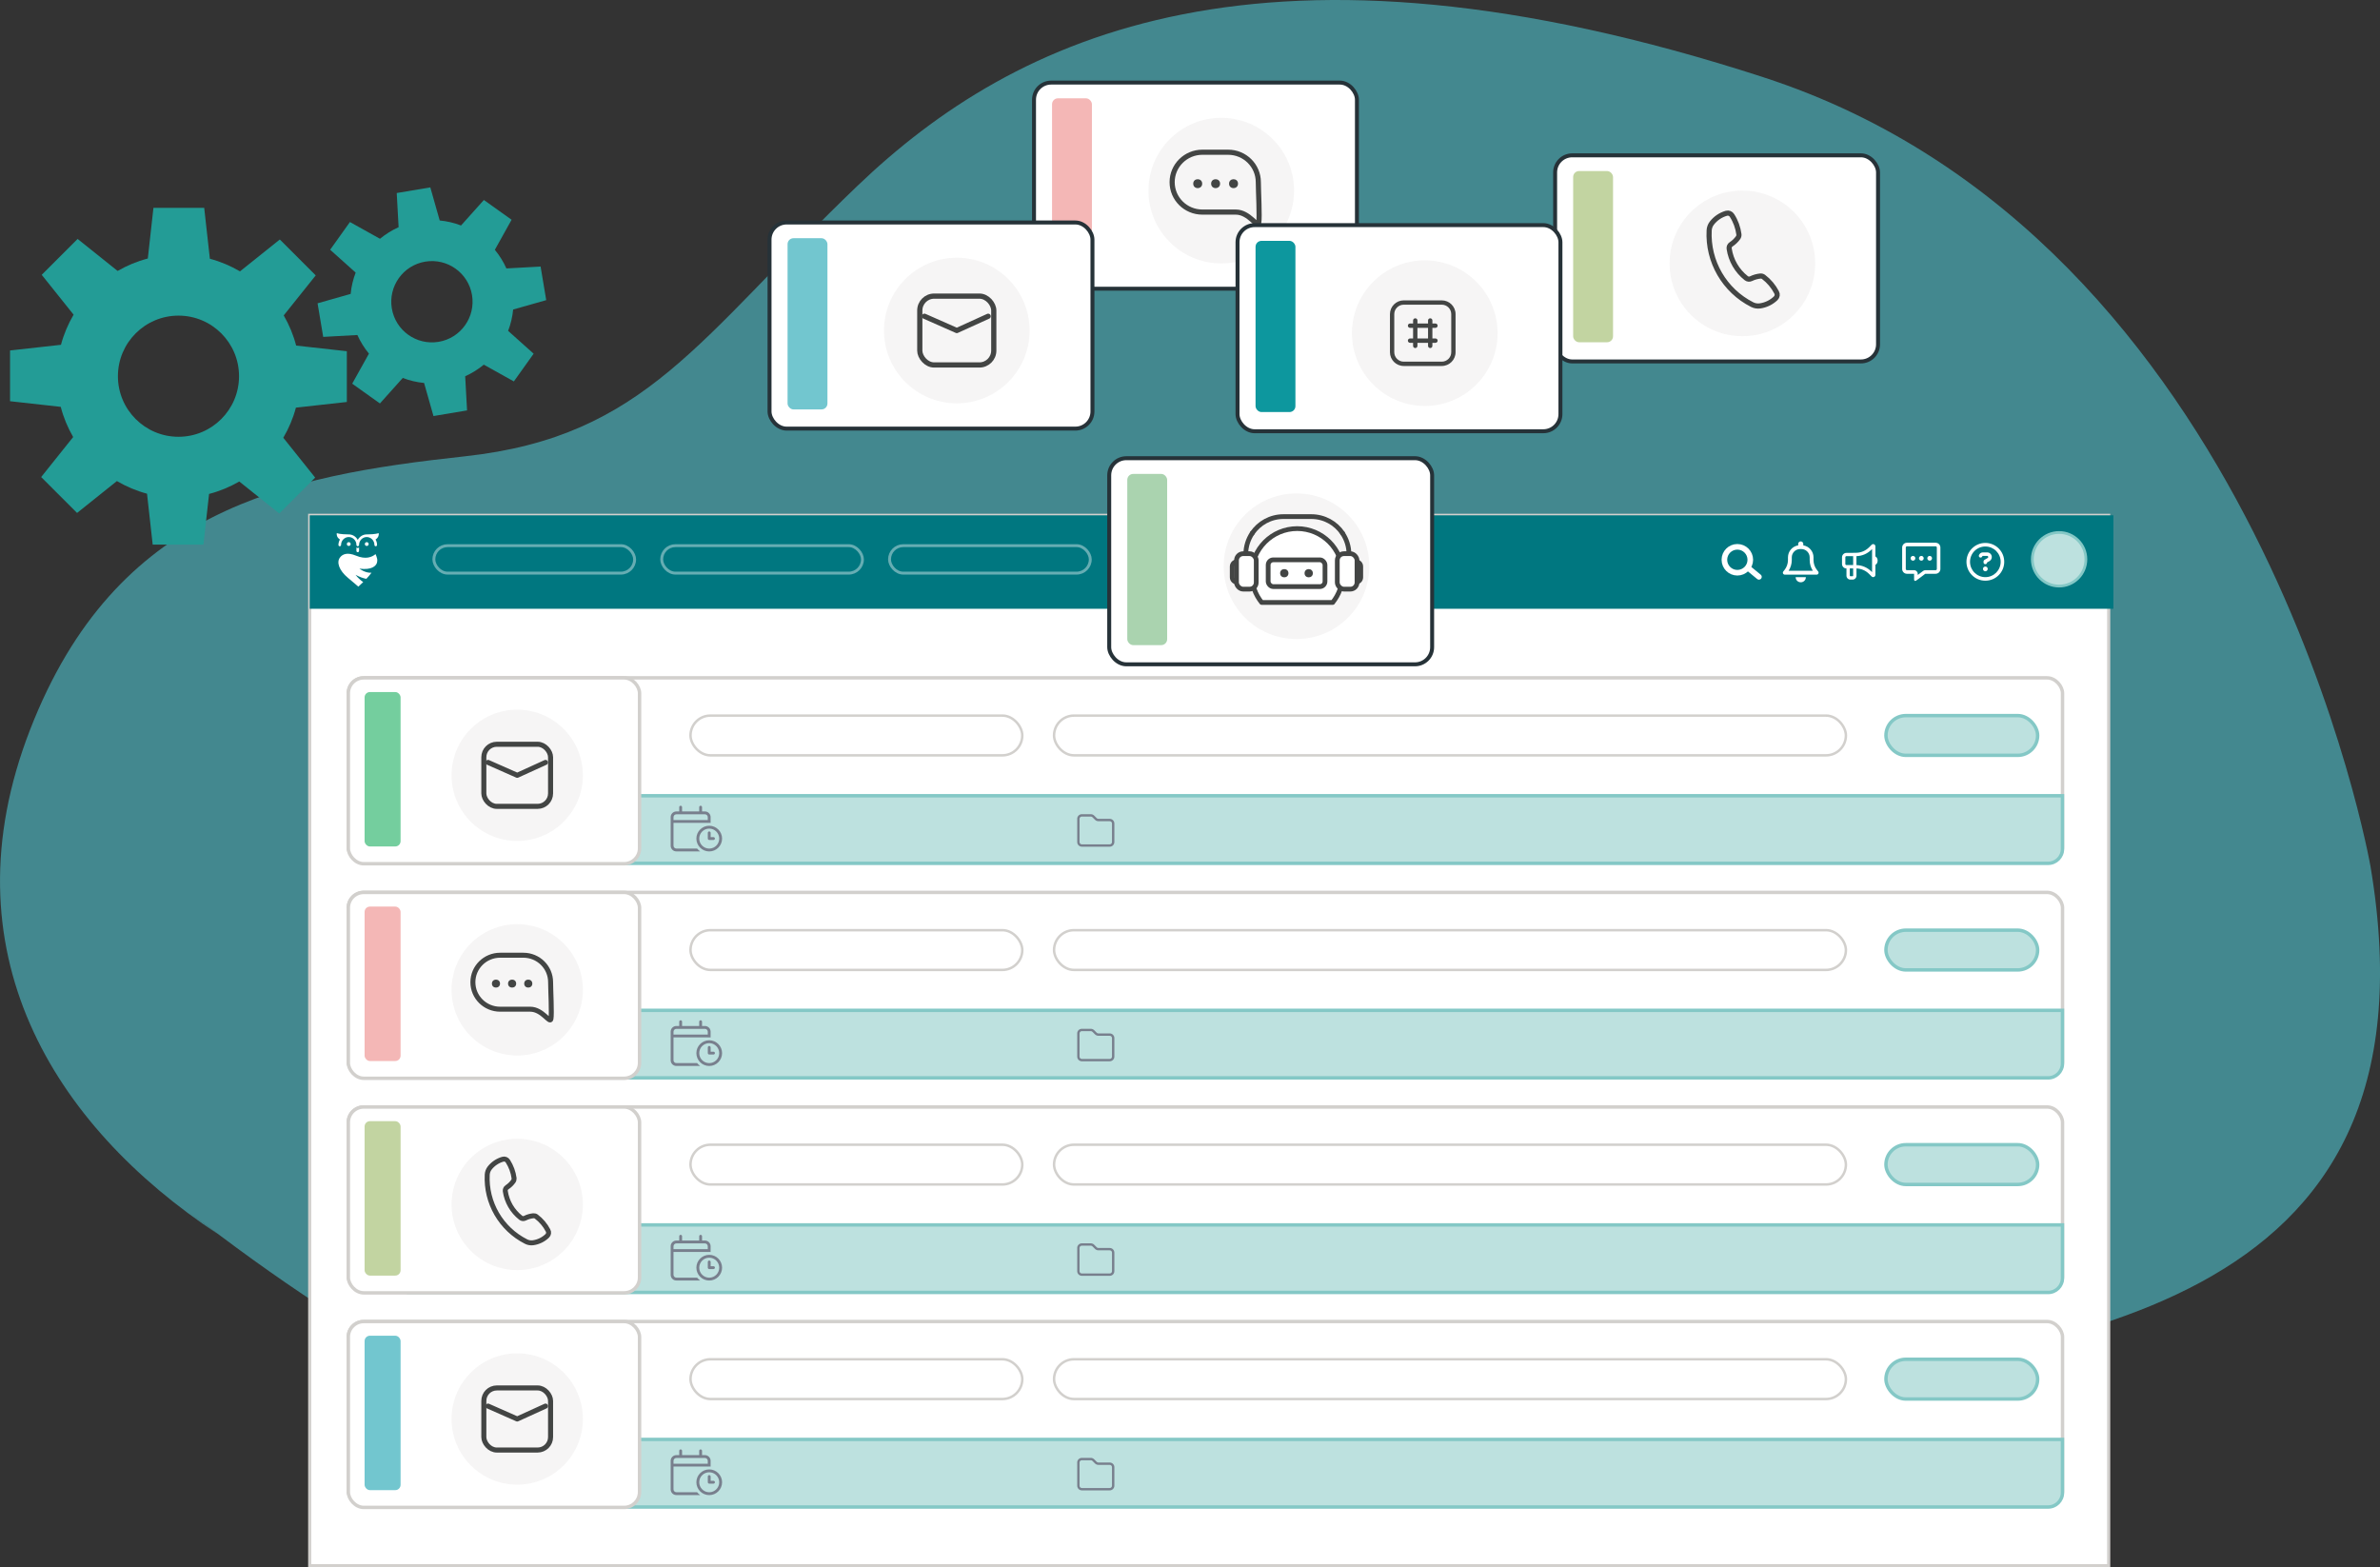 <?xml version="1.0" encoding="UTF-8"?><svg id="Ebene_2" xmlns="http://www.w3.org/2000/svg" width="722.16" height="475.53" viewBox="0 0 722.16 475.53"><rect x="0" y="0" width="722.16" height="475.53" fill="#333333" stroke="none"/><defs><style>.cls-1,.cls-2,.cls-3,.cls-4,.cls-5,.cls-6,.cls-7,.cls-8{stroke-linecap:round;}.cls-1,.cls-2,.cls-4,.cls-5,.cls-6,.cls-7,.cls-8{stroke-linejoin:round;}.cls-1,.cls-3,.cls-4,.cls-9,.cls-10,.cls-5,.cls-6,.cls-7{fill:none;}.cls-1,.cls-4,.cls-5,.cls-6,.cls-7,.cls-8{stroke:#434544;}.cls-1,.cls-8{stroke-width:1.44px;}.cls-11,.cls-2,.cls-12,.cls-13,.cls-8{fill:#fff;}.cls-11,.cls-3,.cls-14,.cls-13,.cls-9,.cls-15,.cls-10{stroke-miterlimit:10;}.cls-11,.cls-14{stroke-width:1.04px;}.cls-11,.cls-13,.cls-9{stroke:#d2d0cd;}.cls-2{stroke:#263238;stroke-width:1.2px;}.cls-3{stroke-width:1.7px;}.cls-3,.cls-10{stroke:#fff;}.cls-16{fill:#f4b7b6;}.cls-17{fill:#007780;}.cls-18{fill:#72c6cf;}.cls-19{fill:#c2d4a1;}.cls-20{fill:#aad3af;}.cls-21{fill:#239c96;}.cls-22{fill:#434544;}.cls-23{fill:#0d979e;}.cls-24{fill:#74ce9e;}.cls-25{fill:#787f8d;}.cls-14,.cls-15{fill:#bde1df;stroke:#84c8c6;}.cls-13{stroke-width:.94px;}.cls-4{stroke-width:1.58px;}.cls-9{stroke-width:.75px;}.cls-26{fill:#d2d0cd;opacity:.2;}.cls-15{stroke-width:.83px;}.cls-10{opacity:.4;stroke-width:.88px;}.cls-5{stroke-width:1.53px;}.cls-6{stroke-width:1.56px;}.cls-7{stroke-width:1.51px;}.cls-27{fill:#4aadb7;opacity:.7;}</style></defs><g id="Ebene_1-2"><path class="cls-27" d="m535.11,23.45c-151-49-227-13-275,33-48,46-64,76-119,82-55,6-106,16-132,83s7,120,57,153c.18.12-19.77-14.92.55.35,217.73,163.62,380.17,61.99,467.06,47.6s208.74-21.41,185.57-159.43c0,0-33.18-190.51-184.18-239.51Z"/><rect class="cls-13" x="93.97" y="156.36" width="545.87" height="318.71"/><rect class="cls-17" x="93.97" y="156.36" width="547.3" height="28.36"/><path class="cls-12" d="m108.15,166.11v1.05c0,.22.18.39.4.39,0,0,0,0,0,0,0,0,0,0,0,0,.22,0,.39-.17.4-.39v-1.05c-.09.1-.24.17-.4.17s-.31-.06-.4-.17"/><path class="cls-12" d="m114.54,163.17c.53-.71.37-1.33.36-1.35l-.02-.06-.05.02s-.89.37-3.48.37c0,0-.06,0-.07,0-1.14,0-2.17.64-2.73,1.67-.55-1.03-1.59-1.67-2.73-1.67-.02,0-.06,0-.07,0-2.59,0-3.48-.37-3.49-.37l-.05-.02-.02.06s-.17.65.36,1.35c.2.27.46.45.6.53-.3.51-.46,1.08-.46,1.65,0,.22.18.4.4.4s.4-.18.4-.4c0-1.32,1.05-2.4,2.33-2.4s2.33,1.08,2.33,2.4c0,.22.18.4.4.4s.4-.18.4-.4c0-1.32,1.05-2.4,2.33-2.4s2.33,1.08,2.33,2.4c0,.22.18.4.4.4s.4-.18.4-.4c0-.58-.16-1.15-.46-1.65.14-.08.4-.26.6-.53"/><path class="cls-12" d="m114.34,170.88c.15-.52.19-1.01.07-1.44-.13-.45-.25-.9-.46-1.31-1.06.9-2.96,1.72-5.95.46-2.57-1.07-4.06-.49-4.84.57-1.1,1.41-.31,3.91,2.43,6.18,1.98,1.64,3.13,2.66,3.13,2.66,0,0,.64-.55,1.49-1.39-1.32-.84-2.32-2.19-2.32-2.19,1.3.7,2.39,1.05,3.27,1.21.53-.56,1.07-1.19,1.56-1.84-1.98.11-3.65-1.24-3.65-1.24,3.8.47,4.93-.84,5.27-1.68"/><path class="cls-12" d="m105.82,165.66c-.32,0-.58-.26-.58-.58s.26-.58.58-.58.58.26.58.58-.26.58-.58.58"/><path class="cls-12" d="m111.28,165.66c-.32,0-.58-.26-.58-.58s.26-.58.58-.58.58.26.58.58-.26.58-.58.58"/><circle class="cls-3" cx="527.16" cy="169.85" r="3.93"/><line class="cls-3" x1="530.49" y1="172.38" x2="533.71" y2="175.03"/><circle class="cls-15" cx="624.79" cy="169.7" r="8.13"/><path class="cls-12" d="m568.04,166.59l-.23.23c-1.2,1.2-2.82,1.89-4.51,1.93h0v2.71h0c1.69.04,3.31.73,4.51,1.93l.23.23v-7.02Zm-5.75,1.14h.86c1.48,0,2.9-.59,3.95-1.63l.8-.8c.42-.43,1.15-.12,1.15.48v3.05c.39.19.68.69.68,1.28s-.28,1.09-.68,1.28v3.05c0,.6-.73.9-1.15.48l-.8-.8c-1.01-1.01-2.37-1.59-3.79-1.63v2.2c0,.65-.53,1.18-1.18,1.18h-.68c-.65,0-1.18-.53-1.18-1.18v-2.2c-.75,0-1.35-.61-1.35-1.35v-2.03c0-.75.61-1.35,1.35-1.35h2.03Zm-1.01,4.74v2.2c0,.09.08.17.17.17h.68c.09,0,.17-.08.17-.17v-2.2h-1.01Zm-1.01-3.72c-.19,0-.34.15-.34.34v2.03c0,.19.15.34.34.34h2.03v-2.71h-2.03Z"/><path class="cls-12" d="m546.4,164.27c-.43,0-.78.35-.78.78v.43c-1.76.28-3.1,1.8-3.1,3.64v.81c0,1.1-.38,2.17-1.06,3.03l-.36.45c-.14.17-.17.41-.07.62s.3.33.52.33h9.69c.22,0,.43-.13.52-.33s.07-.44-.07-.62l-.36-.45c-.69-.86-1.06-1.93-1.06-3.03v-.81c0-1.84-1.34-3.36-3.1-3.64v-.43c0-.43-.35-.78-.78-.78Zm0,2.33h.19c1.39,0,2.52,1.13,2.52,2.52v.81c0,1.16.34,2.29.96,3.26h-7.35c.62-.97.96-2.1.96-3.26v-.81c0-1.39,1.13-2.52,2.52-2.52h.19Zm1.55,8.53h-3.1c0,.41.16.81.45,1.1s.69.45,1.1.45.81-.16,1.1-.45.45-.69.45-1.1Z"/><path class="cls-12" d="m607.06,170.47c0-2.57-2.08-4.65-4.65-4.65s-4.65,2.08-4.65,4.65,2.08,4.65,4.65,4.65,4.65-2.08,4.65-4.65Zm-10.38,0c0-3.16,2.56-5.73,5.73-5.73s5.73,2.56,5.73,5.73-2.56,5.73-5.73,5.73-5.73-2.56-5.73-5.73Zm3.8-2.03c.18-.5.65-.83,1.18-.83h1.3c.78,0,1.41.63,1.41,1.41,0,.51-.27.97-.71,1.23l-.72.41c0,.29-.24.53-.54.53s-.54-.24-.54-.54v-.3c0-.19.1-.37.27-.47l.99-.57c.11-.06.17-.17.17-.29,0-.19-.15-.34-.34-.34h-1.3c-.08,0-.14.05-.17.12v.03c-.11.28-.42.43-.69.33s-.43-.41-.33-.68v-.03s0,0,0,0Zm1.21,4.18c0-.4.32-.72.72-.72s.72.32.72.72-.32.72-.72.72-.72-.32-.72-.72Z"/><path class="cls-12" d="m581.89,174.1c0-.6-.49-1.09-1.09-1.09h-2.17c-.2,0-.36-.16-.36-.36v-6.52c0-.2.16-.36.36-.36h8.7c.2,0,.36.16.36.36v6.52c0,.2-.16.36-.36.36h-3.14c-.24,0-.46.08-.65.22l-1.64,1.23v-.36Zm0,1.73h0s2.29-1.73,2.29-1.73h3.14c.8,0,1.45-.65,1.45-1.45v-6.52c0-.8-.65-1.45-1.45-1.45h-8.7c-.8,0-1.45.65-1.45,1.45v6.52c0,.8.65,1.45,1.45,1.45h2.17v1.18h0v.63c0,.14.08.26.2.32.12.06.27.05.38-.03l.39-.29.12-.09Zm-1.44-5.71c.4,0,.72-.32.72-.72s-.32-.72-.72-.72-.72.32-.72.72.32.72.72.72Zm3.26-.72c0-.4-.32-.72-.72-.72s-.72.32-.72.72.32.72.72.72.72-.32.72-.72Zm1.81.72c.4,0,.72-.32.72-.72s-.32-.72-.72-.72-.72.32-.72.72.32.72.72.72Z"/><rect class="cls-10" x="131.65" y="165.57" width="60.91" height="8.33" rx="4.16" ry="4.16"/><rect class="cls-10" x="200.78" y="165.57" width="60.91" height="8.33" rx="4.16" ry="4.16"/><rect class="cls-10" x="269.91" y="165.57" width="60.91" height="8.33" rx="4.16" ry="4.16"/><rect class="cls-10" x="339.04" y="165.57" width="60.91" height="8.33" rx="4.16" ry="4.16"/><rect class="cls-11" x="105.69" y="205.68" width="520.14" height="56.01" rx="4.68" ry="4.68"/><path class="cls-14" d="m123.99,241.46h501.82v16.15c0,2.4-1.95,4.35-4.35,4.35H123.99v-20.5h0Z"/><rect class="cls-11" x="105.69" y="205.68" width="88.37" height="56.4" rx="4.68" ry="4.68"/><circle class="cls-26" cx="156.94" cy="235.25" r="19.92"/><rect class="cls-5" x="146.81" y="225.83" width="20.25" height="18.84" rx="3.93" ry="3.93"/><polyline class="cls-5" points="148.09 231.34 156.94 235.25 165.52 231.34"/><rect class="cls-9" x="209.52" y="217.13" width="100.67" height="12.06" rx="6.03" ry="6.03"/><rect class="cls-9" x="319.83" y="217.13" width="240.27" height="12.06" rx="6.03" ry="6.03"/><rect class="cls-14" x="572.25" y="217.13" width="46.03" height="12.06" rx="6.03" ry="6.03"/><rect class="cls-24" x="110.63" y="209.98" width="10.92" height="46.86" rx="1.62" ry="1.62"/><path class="cls-25" d="m328.26,247.76c-.39,0-.7.31-.7.7v7.04c0,.39.31.7.7.7h8.45c.39,0,.7-.31.7-.7v-5.63c0-.39-.31-.7-.7-.7h-3.44c-.37,0-.73-.15-1-.41l-.79-.79c-.13-.13-.31-.21-.5-.21h-2.73Zm-1.41.7c0-.78.63-1.41,1.41-1.41h2.73c.37,0,.73.15,1,.41l.79.79c.13.13.31.21.5.21h3.44c.78,0,1.41.63,1.41,1.41v5.63c0,.78-.63,1.41-1.41,1.41h-8.45c-.78,0-1.41-.63-1.41-1.41v-7.04Z"/><path class="cls-25" d="m206.53,244.48c.24,0,.43.2.43.43v1.3h5.2v-1.3c0-.24.2-.43.43-.43s.43.2.43.43v1.3h.87c.96,0,1.73.78,1.73,1.73v1.75c-.14-.01-.29-.02-.43-.02s-.29,0-.43.02v-.02h-10.4v6.93c0,.48.39.87.87.87h6.29c.27.33.59.62.94.87h-7.23c-.96,0-1.73-.78-1.73-1.73v-8.67c0-.96.78-1.73,1.73-1.73h.87v-1.3c0-.24.2-.43.43-.43Zm7.37,2.6h-8.67c-.48,0-.87.39-.87.87v.87h10.4v-.87c0-.48-.39-.87-.87-.87Zm1.3,10.4c1.68,0,3.03-1.36,3.03-3.03s-1.36-3.03-3.03-3.03h0c-1.68,0-3.03,1.36-3.03,3.03s1.36,3.03,3.03,3.03Zm0-6.93c2.15,0,3.9,1.75,3.9,3.9s-1.75,3.9-3.9,3.9-3.9-1.75-3.9-3.9,1.75-3.9,3.9-3.9Zm0,1.73c.24,0,.43.2.43.43v1.3h.87c.24,0,.43.2.43.43s-.2.43-.43.43h-1.3c-.24,0-.43-.2-.43-.43v-1.73c0-.24.2-.43.43-.43Z"/><rect class="cls-11" x="105.69" y="270.78" width="520.14" height="56.01" rx="4.68" ry="4.68"/><path class="cls-14" d="m123.99,306.56h501.82v16.15c0,2.4-1.95,4.35-4.35,4.35H123.99v-20.5h0Z"/><rect class="cls-11" x="105.69" y="270.78" width="88.37" height="56.4" rx="4.68" ry="4.68"/><circle class="cls-26" cx="156.94" cy="300.35" r="19.92"/><rect class="cls-9" x="209.52" y="282.24" width="100.67" height="12.06" rx="6.03" ry="6.03"/><rect class="cls-9" x="319.83" y="282.24" width="240.27" height="12.06" rx="6.03" ry="6.03"/><rect class="cls-14" x="572.25" y="282.24" width="46.03" height="12.06" rx="6.03" ry="6.03"/><rect class="cls-16" x="110.63" y="275.08" width="10.92" height="46.86" rx="1.62" ry="1.62"/><path class="cls-7" d="m160.91,306.22h-9.15c-4.57,0-8.27-3.66-8.27-8.19h0c0-4.52,3.7-8.19,8.27-8.19h7.04c4.57,0,8.27,3.66,8.27,8.19h0c0,2.26.41,9.67.1,11.15s-2.57-2.96-6.27-2.96Z"/><ellipse class="cls-22" cx="150.49" cy="298.45" rx="1.23" ry="1.21"/><ellipse class="cls-22" cx="155.39" cy="298.45" rx="1.23" ry="1.21"/><ellipse class="cls-22" cx="160.29" cy="298.45" rx="1.23" ry="1.21"/><path class="cls-25" d="m328.26,312.87c-.39,0-.7.31-.7.7v7.04c0,.39.31.7.7.7h8.45c.39,0,.7-.31.7-.7v-5.63c0-.39-.31-.7-.7-.7h-3.44c-.37,0-.73-.15-1-.41l-.79-.79c-.13-.13-.31-.21-.5-.21h-2.73Zm-1.41.7c0-.78.63-1.41,1.41-1.41h2.73c.37,0,.73.15,1,.41l.79.79c.13.13.31.21.5.21h3.44c.78,0,1.41.63,1.41,1.41v5.63c0,.78-.63,1.41-1.41,1.41h-8.45c-.78,0-1.41-.63-1.41-1.41v-7.04Z"/><path class="cls-25" d="m206.53,309.58c.24,0,.43.2.43.43v1.3h5.2v-1.3c0-.24.2-.43.43-.43s.43.2.43.43v1.3h.87c.96,0,1.73.78,1.73,1.73v1.75c-.14-.01-.29-.02-.43-.02s-.29,0-.43.02v-.02h-10.4v6.93c0,.48.39.87.87.87h6.29c.27.33.59.62.94.87h-7.23c-.96,0-1.73-.78-1.73-1.73v-8.67c0-.96.78-1.73,1.73-1.73h.87v-1.3c0-.24.2-.43.43-.43Zm7.37,2.6h-8.67c-.48,0-.87.39-.87.87v.87h10.4v-.87c0-.48-.39-.87-.87-.87Zm1.3,10.4c1.68,0,3.03-1.36,3.03-3.03s-1.36-3.03-3.03-3.03h0c-1.68,0-3.03,1.36-3.03,3.03s1.36,3.03,3.03,3.03Zm0-6.93c2.15,0,3.9,1.75,3.9,3.9s-1.75,3.9-3.9,3.9-3.9-1.75-3.9-3.9,1.75-3.9,3.9-3.9Zm0,1.73c.24,0,.43.2.43.43v1.3h.87c.24,0,.43.2.43.43s-.2.43-.43.43h-1.3c-.24,0-.43-.2-.43-.43v-1.73c0-.24.2-.43.43-.43Z"/><rect class="cls-11" x="105.69" y="335.89" width="520.14" height="56.01" rx="4.68" ry="4.68"/><path class="cls-14" d="m123.99,371.67h501.82v16.15c0,2.4-1.95,4.35-4.35,4.35H123.99v-20.5h0Z"/><rect class="cls-11" x="105.69" y="335.89" width="88.37" height="56.4" rx="4.68" ry="4.68"/><circle class="cls-26" cx="156.94" cy="365.46" r="19.92"/><rect class="cls-9" x="209.52" y="347.34" width="100.67" height="12.06" rx="6.03" ry="6.03"/><rect class="cls-9" x="319.83" y="347.34" width="240.27" height="12.06" rx="6.03" ry="6.03"/><rect class="cls-14" x="572.25" y="347.34" width="46.03" height="12.06" rx="6.03" ry="6.03"/><rect class="cls-19" x="110.63" y="340.19" width="10.92" height="46.86" rx="1.62" ry="1.62"/><path class="cls-7" d="m153.32,361.43c-.07-.46.14-.93.53-1.18.74-.49,1.38-1.1,1.89-1.82.19-.26.27-.58.25-.9-.24-1.85-.89-3.62-1.89-5.19-.32-.52-.94-.77-1.53-.6-1.58.45-2.98,1.39-3.99,2.68-.44.57-.7,1.27-.74,1.99-.44,8.51,4.18,16.48,11.78,20.32.65.33,1.38.45,2.1.36,1.63-.22,3.15-.95,4.33-2.1.44-.42.54-1.09.24-1.62-.86-1.66-2.08-3.1-3.57-4.23-.26-.19-.58-.27-.9-.24-.88.09-1.73.33-2.52.73-.42.21-.93.16-1.3-.13-2.54-1.99-4.21-4.88-4.68-8.07Z"/><path class="cls-25" d="m328.26,377.97c-.39,0-.7.31-.7.7v7.04c0,.39.31.7.7.7h8.45c.39,0,.7-.31.7-.7v-5.63c0-.39-.31-.7-.7-.7h-3.44c-.37,0-.73-.15-1-.41l-.79-.79c-.13-.13-.31-.21-.5-.21h-2.73Zm-1.41.7c0-.78.63-1.41,1.41-1.41h2.73c.37,0,.73.15,1,.41l.79.79c.13.13.31.21.5.21h3.44c.78,0,1.41.63,1.41,1.41v5.63c0,.78-.63,1.41-1.41,1.41h-8.45c-.78,0-1.41-.63-1.41-1.41v-7.04Z"/><path class="cls-25" d="m206.53,374.68c.24,0,.43.2.43.43v1.3h5.2v-1.3c0-.24.2-.43.43-.43s.43.2.43.43v1.3h.87c.96,0,1.73.78,1.73,1.73v1.75c-.14-.01-.29-.02-.43-.02s-.29,0-.43.02v-.02h-10.4v6.93c0,.48.39.87.87.87h6.29c.27.33.59.62.94.87h-7.23c-.96,0-1.73-.78-1.73-1.73v-8.67c0-.96.78-1.73,1.73-1.73h.87v-1.3c0-.24.2-.43.43-.43Zm7.37,2.6h-8.67c-.48,0-.87.39-.87.87v.87h10.4v-.87c0-.48-.39-.87-.87-.87Zm1.3,10.4c1.68,0,3.03-1.36,3.03-3.03s-1.36-3.03-3.03-3.03h0c-1.68,0-3.03,1.36-3.03,3.03s1.36,3.03,3.03,3.03Zm0-6.93c2.15,0,3.9,1.75,3.9,3.9s-1.75,3.9-3.9,3.9-3.9-1.75-3.9-3.9,1.75-3.9,3.9-3.9Zm0,1.73c.24,0,.43.2.43.43v1.3h.87c.24,0,.43.2.43.43s-.2.43-.43.43h-1.3c-.24,0-.43-.2-.43-.43v-1.73c0-.24.2-.43.43-.43Z"/><rect class="cls-11" x="105.69" y="400.99" width="520.14" height="56.01" rx="4.68" ry="4.68"/><path class="cls-14" d="m123.99,436.77h501.82v16.15c0,2.4-1.95,4.35-4.35,4.35H123.99v-20.5h0Z"/><rect class="cls-11" x="105.69" y="400.99" width="88.37" height="56.4" rx="4.68" ry="4.68"/><circle class="cls-26" cx="156.94" cy="430.56" r="19.92"/><rect class="cls-5" x="146.81" y="421.14" width="20.25" height="18.84" rx="3.93" ry="3.93"/><polyline class="cls-5" points="148.09 426.65 156.94 430.56 165.52 426.65"/><rect class="cls-9" x="209.52" y="412.44" width="100.67" height="12.06" rx="6.03" ry="6.03"/><rect class="cls-9" x="319.83" y="412.44" width="240.27" height="12.06" rx="6.03" ry="6.03"/><rect class="cls-14" x="572.25" y="412.44" width="46.03" height="12.06" rx="6.03" ry="6.03"/><rect class="cls-18" x="110.63" y="405.29" width="10.92" height="46.86" rx="1.62" ry="1.62"/><path class="cls-25" d="m328.26,443.07c-.39,0-.7.31-.7.7v7.04c0,.39.31.7.7.7h8.45c.39,0,.7-.31.7-.7v-5.63c0-.39-.31-.7-.7-.7h-3.44c-.37,0-.73-.15-1-.41l-.79-.79c-.13-.13-.31-.21-.5-.21h-2.73Zm-1.41.7c0-.78.63-1.41,1.41-1.41h2.73c.37,0,.73.15,1,.41l.79.79c.13.13.31.21.5.21h3.44c.78,0,1.41.63,1.41,1.41v5.63c0,.78-.63,1.41-1.41,1.41h-8.45c-.78,0-1.41-.63-1.41-1.41v-7.04Z"/><path class="cls-25" d="m206.53,439.79c.24,0,.43.2.43.43v1.3h5.2v-1.3c0-.24.2-.43.43-.43s.43.2.43.43v1.3h.87c.96,0,1.73.78,1.73,1.73v1.75c-.14-.01-.29-.02-.43-.02s-.29,0-.43.02v-.02h-10.4v6.93c0,.48.39.87.87.87h6.29c.27.33.59.62.94.87h-7.23c-.96,0-1.73-.78-1.73-1.73v-8.67c0-.96.78-1.73,1.73-1.73h.87v-1.3c0-.24.2-.43.43-.43Zm7.37,2.6h-8.67c-.48,0-.87.39-.87.87v.87h10.4v-.87c0-.48-.39-.87-.87-.87Zm1.3,10.4c1.68,0,3.03-1.36,3.03-3.03s-1.36-3.03-3.03-3.03h0c-1.68,0-3.03,1.36-3.03,3.03s1.36,3.03,3.03,3.03Zm0-6.93c2.15,0,3.9,1.75,3.9,3.9s-1.75,3.9-3.9,3.9-3.9-1.75-3.9-3.9,1.75-3.9,3.9-3.9Zm0,1.73c.24,0,.43.2.43.43v1.3h.87c.24,0,.43.2.43.43s-.2.43-.43.43h-1.3c-.24,0-.43-.2-.43-.43v-1.73c0-.24.2-.43.43-.43Z"/><rect class="cls-2" x="336.57" y="139.03" width="97.98" height="62.54" rx="5.19" ry="5.19"/><circle class="cls-26" cx="393.39" cy="171.81" r="22.09"/><rect class="cls-20" x="342.05" y="143.8" width="12.1" height="51.95" rx="1.8" ry="1.8"/><rect class="cls-2" x="313.75" y="25.06" width="97.98" height="62.54" rx="5.19" ry="5.19"/><circle class="cls-26" cx="370.57" cy="57.84" r="22.09"/><rect class="cls-16" x="319.22" y="29.83" width="12.1" height="51.95" rx="1.8" ry="1.8"/><path class="cls-6" d="m374.98,64.35h-10.15c-5.07,0-9.17-4.06-9.17-9.08h0c0-5.01,4.11-9.08,9.17-9.08h7.81c5.07,0,9.17,4.06,9.17,9.08h0c0,2.51.46,10.72.12,12.36-.34,1.64-2.85-3.28-6.95-3.28Z"/><ellipse class="cls-22" cx="363.42" cy="55.73" rx="1.36" ry="1.35"/><ellipse class="cls-22" cx="368.85" cy="55.73" rx="1.36" ry="1.35"/><ellipse class="cls-22" cx="374.29" cy="55.73" rx="1.36" ry="1.35"/><rect class="cls-2" x="471.87" y="47.13" width="97.98" height="62.54" rx="5.19" ry="5.19"/><circle class="cls-26" cx="528.69" cy="79.92" r="22.09"/><rect class="cls-19" x="477.34" y="51.9" width="12.1" height="51.95" rx="1.8" ry="1.8"/><path class="cls-6" d="m524.68,75.45c-.08-.52.15-1.03.59-1.31.82-.54,1.53-1.22,2.1-2.01.21-.29.3-.64.27-1-.27-2.05-.98-4.01-2.1-5.75-.35-.58-1.04-.85-1.69-.67-1.75.5-3.3,1.54-4.42,2.98-.49.63-.78,1.4-.82,2.21-.49,9.43,4.63,18.27,13.06,22.53.72.36,1.53.5,2.33.39,1.81-.24,3.49-1.06,4.8-2.32.49-.47.6-1.21.27-1.79-.96-1.84-2.31-3.44-3.96-4.69-.29-.21-.65-.3-1-.26-.97.1-1.92.37-2.8.8-.47.23-1.03.17-1.44-.15-2.81-2.21-4.67-5.41-5.19-8.95Z"/><rect class="cls-2" x="233.5" y="67.51" width="97.98" height="62.54" rx="5.19" ry="5.19"/><circle class="cls-26" cx="290.32" cy="100.29" r="22.09"/><rect class="cls-4" x="279.09" y="89.85" width="22.45" height="20.89" rx="4.36" ry="4.36"/><polyline class="cls-4" points="280.51 95.96 290.32 100.29 299.84 95.96"/><rect class="cls-18" x="238.97" y="72.28" width="12.1" height="51.95" rx="1.8" ry="1.8"/><path class="cls-8" d="m404.38,182.8c1.89-2.36,3.02-5.35,3.02-8.61,0-7.62-6.18-13.8-13.8-13.8s-13.8,6.18-13.8,13.8c0,3.26,1.13,6.25,3.02,8.61h21.58Z"/><rect class="cls-8" x="384.8" y="169.87" width="17.24" height="8.12" rx="1.56" ry="1.56"/><path class="cls-8" d="m411.45,176.61h0c-.8,0-1.44-.65-1.44-1.44v-3.28c0-.8.65-1.44,1.44-1.44h0c.8,0,1.44.65,1.44,1.44v3.28c0,.8-.65,1.44-1.44,1.44Z"/><path class="cls-8" d="m375.33,176.61h0c-.8,0-1.44-.65-1.44-1.44v-3.28c0-.8.65-1.44,1.44-1.44h0c.8,0,1.44.65,1.44,1.44v3.28c0,.8-.65,1.44-1.44,1.44Z"/><path class="cls-8" d="m379.96,161.79c-1.23,1.83-1.95,4.03-1.95,6.39v2.38"/><path class="cls-1" d="m407.37,161.8c-2.05-3.05-5.54-5.05-9.49-5.05h-8.44c-3.95,0-7.43,2-9.48,5.04"/><path class="cls-8" d="m409.31,170.57v-2.38c0-2.36-.72-4.56-1.95-6.38"/><rect class="cls-8" x="375.19" y="168" width="5.99" height="10.76" rx="2.03" ry="2.03"/><rect class="cls-8" x="405.77" y="168" width="5.99" height="10.76" rx="2.03" ry="2.03"/><ellipse class="cls-22" cx="389.69" cy="173.93" rx="1.26" ry="1.25"/><ellipse class="cls-22" cx="397.1" cy="173.93" rx="1.26" ry="1.25"/><rect class="cls-2" x="375.5" y="68.31" width="97.98" height="62.54" rx="5.19" ry="5.19"/><circle class="cls-26" cx="432.32" cy="101.09" r="22.09"/><rect class="cls-23" x="380.97" y="73.08" width="12.1" height="51.95" rx="1.8" ry="1.8"/><path class="cls-22" d="m437.48,111.05h-11.55c-2.31,0-4.18-1.88-4.18-4.18v-11.55c0-2.31,1.88-4.18,4.18-4.18h11.55c2.31,0,4.18,1.88,4.18,4.18v11.55c0,2.31-1.88,4.18-4.18,4.18Zm-11.55-18.6c-1.58,0-2.87,1.29-2.87,2.87v11.55c0,1.58,1.29,2.87,2.87,2.87h11.55c1.58,0,2.87-1.29,2.87-2.87v-11.55c0-1.58-1.29-2.87-2.87-2.87h-11.55Z"/><path class="cls-22" d="m429.43,105.61c-.36,0-.66-.29-.66-.66v-7.71c0-.36.29-.66.66-.66s.66.29.66.66v7.71c0,.36-.29.66-.66.66Z"/><path class="cls-22" d="m433.97,105.61c-.36,0-.66-.29-.66-.66v-7.71c0-.36.29-.66.66-.66s.66.29.66.66v7.71c0,.36-.29.66-.66.66Z"/><path class="cls-22" d="m435.56,104.02h-7.71c-.36,0-.66-.29-.66-.66s.29-.66.66-.66h7.71c.36,0,.66.29.66.66s-.29.66-.66.66Z"/><path class="cls-22" d="m435.56,99.48h-7.71c-.36,0-.66-.29-.66-.66s.29-.66.66-.66h7.71c.36,0,.66.29.66.66s-.29.66-.66.66Z"/><path class="cls-21" d="m105.24,121.97v-15.4l-15.38-1.71c-.84-3.25-2.13-6.32-3.77-9.16l9.71-12.14-10.89-10.89-12.09,9.67c-2.83-1.66-5.89-2.96-9.14-3.83l-1.72-15.45h-15.4l-1.71,15.38c-3.25.84-6.32,2.13-9.16,3.77l-12.14-9.71-10.89,10.89,9.67,12.09c-1.66,2.83-2.96,5.89-3.83,9.14l-15.45,1.72v15.4l15.38,1.71c.84,3.25,2.13,6.32,3.77,9.16l-9.71,12.14,10.89,10.89,12.09-9.67c2.83,1.66,5.89,2.96,9.14,3.83l1.72,15.45h15.4l1.71-15.38c3.25-.84,6.32-2.13,9.16-3.77l12.14,9.71,10.89-10.89-9.67-12.09c1.66-2.83,2.96-5.89,3.83-9.14l15.45-1.72Zm-51.08,10.56c-10.15,0-18.38-8.23-18.38-18.38s8.23-18.38,18.38-18.38,18.37,8.23,18.37,18.38-8.23,18.38-18.37,18.38Z"/><path class="cls-21" d="m165.74,91.07l-1.71-10.19-10.37.57c-.92-2.06-2.11-3.95-3.51-5.65l5.08-9.12-8.41-6-6.93,7.74c-2.06-.79-4.23-1.31-6.47-1.52l-2.85-10.04-10.19,1.71.57,10.37c-2.06.92-3.95,2.11-5.65,3.51l-9.12-5.08-6,8.41,7.74,6.93c-.79,2.06-1.31,4.23-1.52,6.47l-10.04,2.85,1.71,10.19,10.37-.57c.92,2.06,2.11,3.95,3.51,5.65l-5.08,9.12,8.41,6,6.93-7.74c2.06.79,4.23,1.31,6.47,1.52l2.85,10.04,10.19-1.71-.57-10.37c2.06-.92,3.95-2.11,5.65-3.51l9.12,5.08,6-8.41-7.74-6.93c.79-2.06,1.31-4.23,1.52-6.47l10.04-2.85Zm-32.65,12.65c-6.72,1.12-13.08-3.41-14.2-10.13-1.12-6.72,3.41-13.08,10.13-14.2,6.72-1.12,13.08,3.41,14.2,10.13,1.12,6.72-3.41,13.08-10.13,14.2Z"/></g></svg>